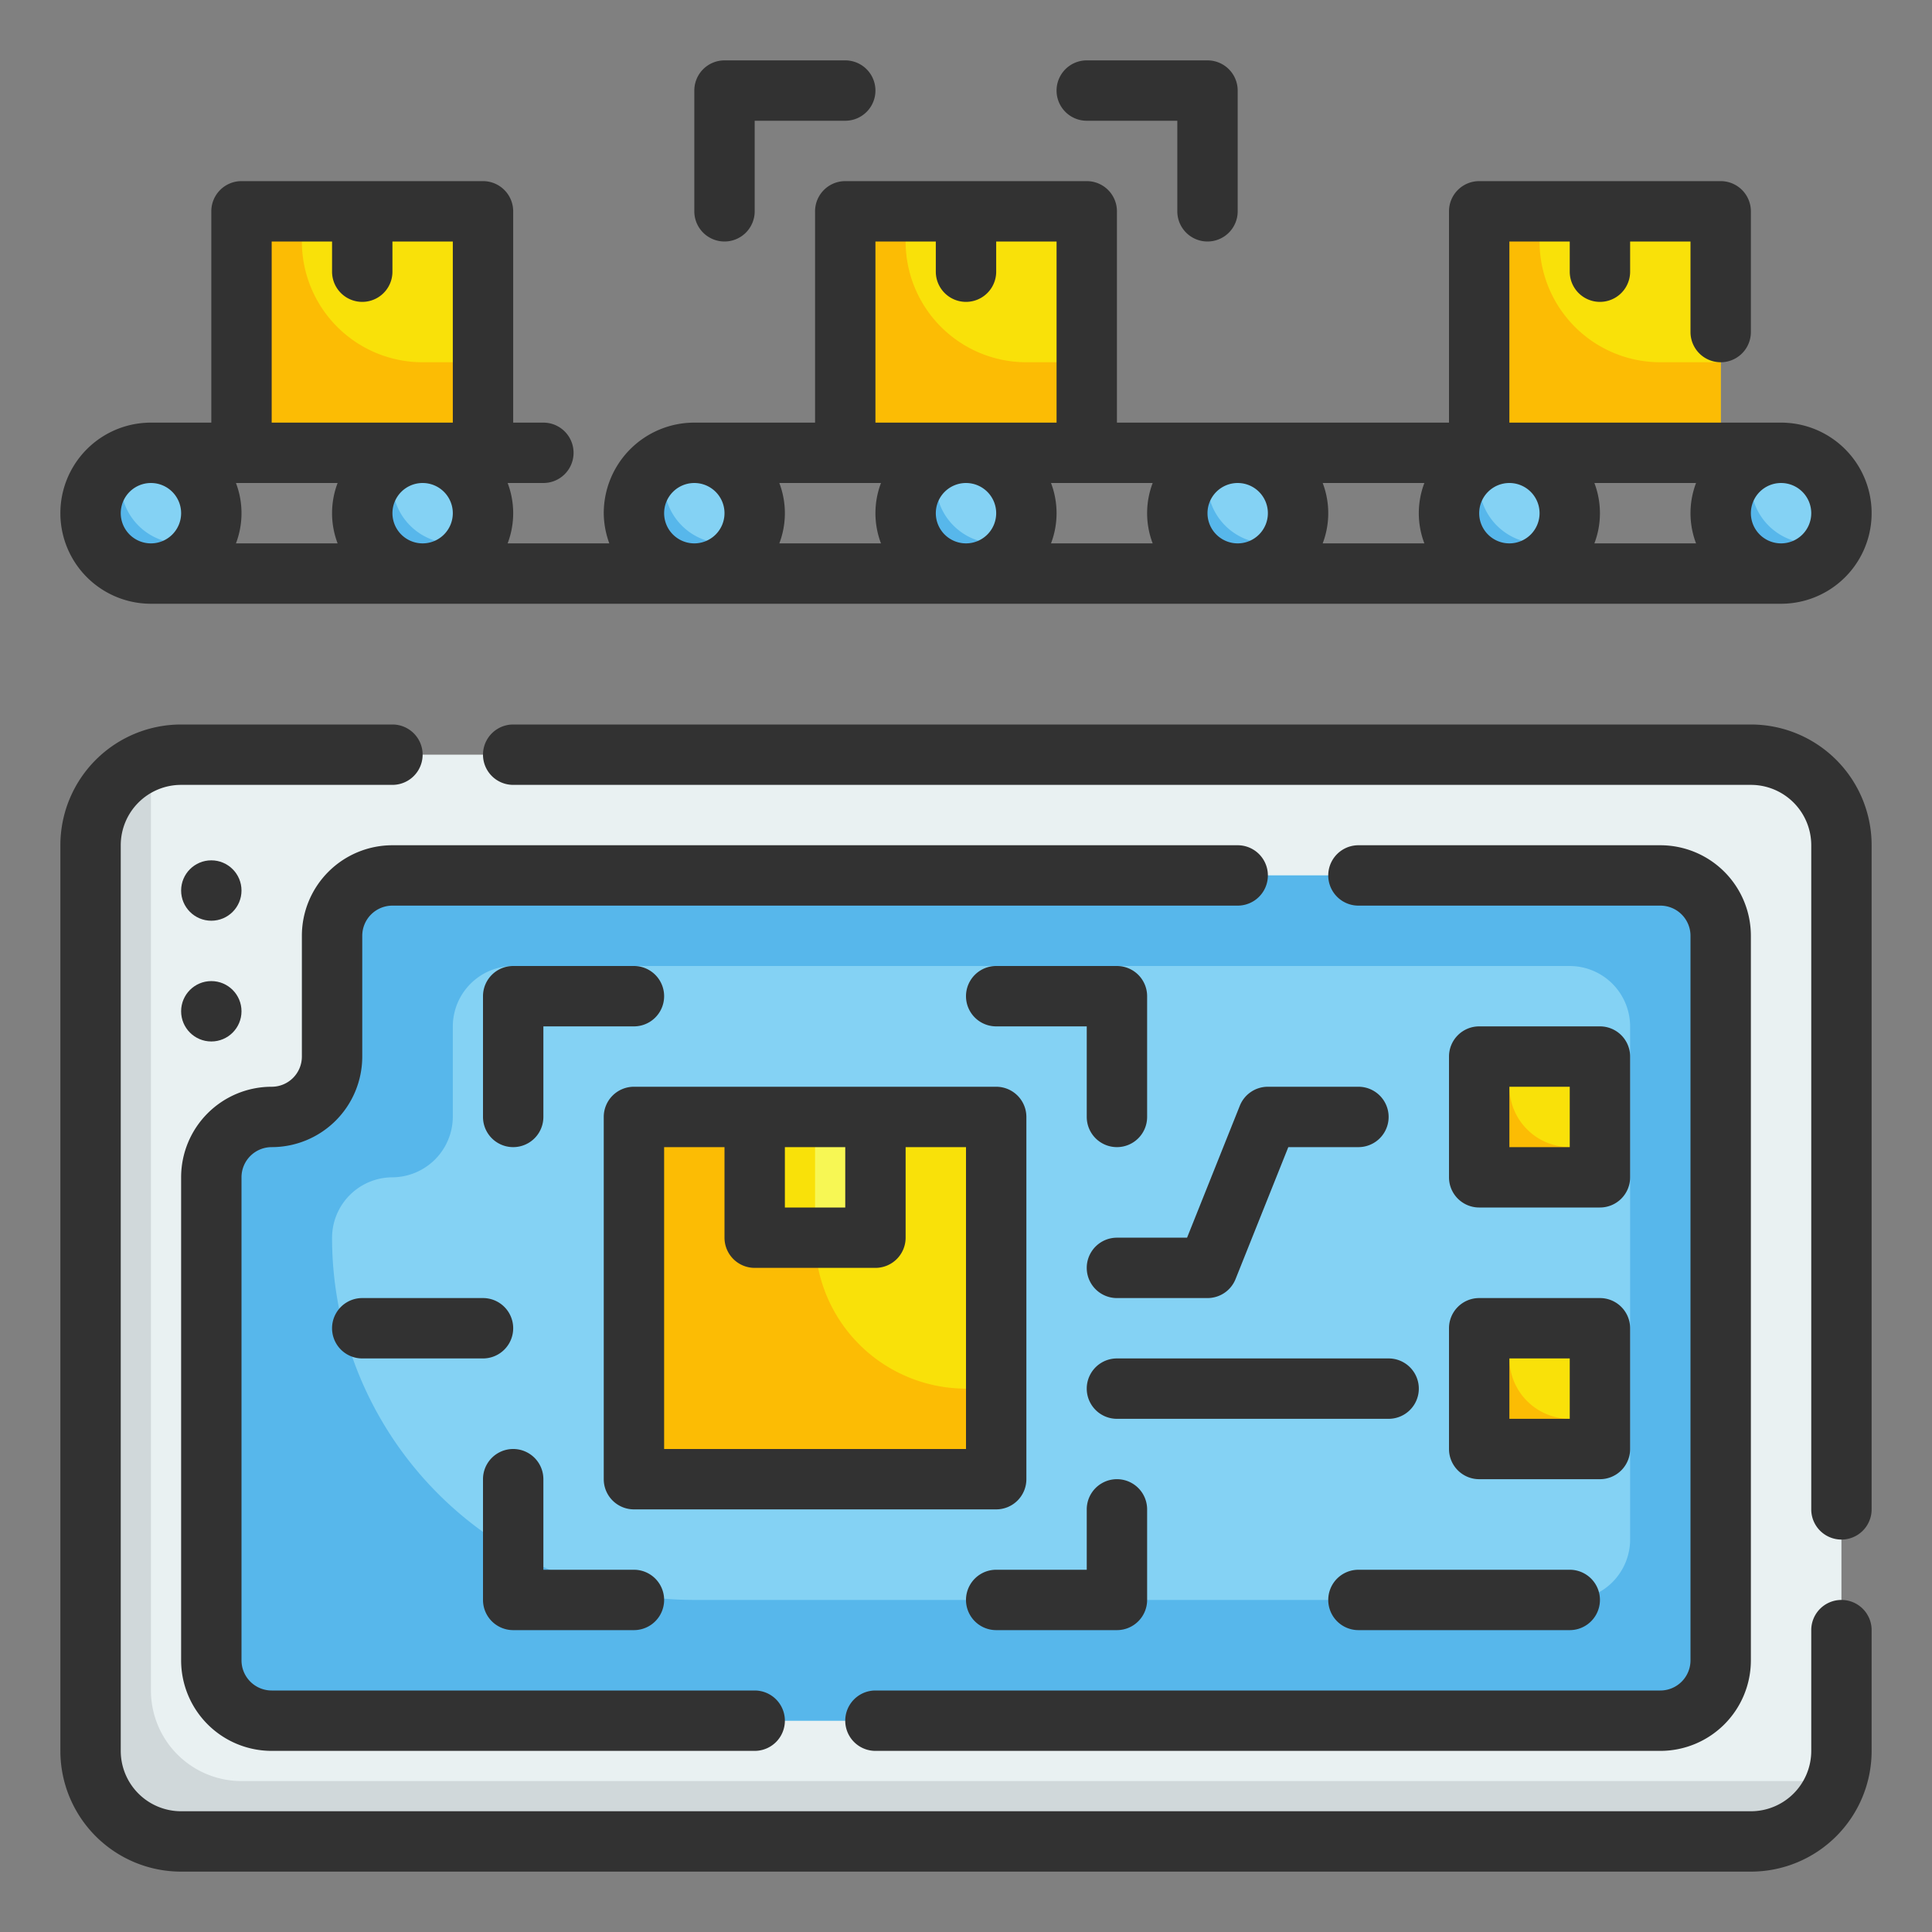 <svg height="512" viewBox="0 0 64 64" width="512" xmlns="http://www.w3.org/2000/svg"><rect x="0" y="0" width="64" height="64" fill="#808080" stroke="none"/><g id="Fill_Outline" data-name="Fill Outline"><g id="Stroke_copy" data-name="Stroke copy"><rect fill="#e9f1f2" height="36" rx="3" width="58" x="3" y="25"/><g fill="#84d2f4"><circle cx="32" cy="17" r="2"/><circle cx="41" cy="17" r="2"/><circle cx="50" cy="17" r="2"/><circle cx="59" cy="17" r="2"/><circle cx="5" cy="17" r="2"/><circle cx="14" cy="17" r="2"/><circle cx="23" cy="17" r="2"/><path d="m7 55v-16a2 2 0 0 1 2-2 2 2 0 0 0 2-2v-4a2 2 0 0 1 2-2h42a2 2 0 0 1 2 2v24a2 2 0 0 1 -2 2h-46a2 2 0 0 1 -2-2z"/></g><path d="m55 29h-42a2.006 2.006 0 0 0 -2 2v4a2.015 2.015 0 0 1 -2 2 2.006 2.006 0 0 0 -2 2v16a2.006 2.006 0 0 0 2 2h46a2.006 2.006 0 0 0 2-2v-24a2.006 2.006 0 0 0 -2-2zm-1 22a2.006 2.006 0 0 1 -2 2h-29a12 12 0 0 1 -12-12 2.006 2.006 0 0 1 2-2 2.015 2.015 0 0 0 2-2v-3a2.006 2.006 0 0 1 2-2h35a2.006 2.006 0 0 1 2 2z" fill="#57b7eb"/><path d="m21 37h12v12h-12z" fill="#f9e109"/><path d="m49 35h4v4h-4z" fill="#f9e109"/><path d="m49 44h4v4h-4z" fill="#f9e109"/><path d="m28 7h8v8h-8z" fill="#f9e109"/><path d="m36 12v3h-8v-8h2v1a4 4 0 0 0 4 4z" fill="#fcbc04"/><path d="m49 7h8v8h-8z" fill="#f9e109"/><path d="m57 12v3h-8v-8h2v1a4 4 0 0 0 4 4z" fill="#fcbc04"/><path d="m8 7h8v8h-8z" fill="#f9e109"/><path d="m16 12v3h-8v-8h2v1a4 4 0 0 0 4 4z" fill="#fcbc04"/><path d="m60.82 17.82a2 2 0 1 1 -2.64-2.64 1.891 1.891 0 0 0 -.18.82 2.006 2.006 0 0 0 2 2 1.891 1.891 0 0 0 .82-.18z" fill="#57b7eb"/><path d="m51.82 17.82a2 2 0 1 1 -2.64-2.64 1.891 1.891 0 0 0 -.18.82 2.006 2.006 0 0 0 2 2 1.891 1.891 0 0 0 .82-.18z" fill="#57b7eb"/><path d="m42.82 17.82a2 2 0 1 1 -2.64-2.64 1.891 1.891 0 0 0 -.18.82 2.006 2.006 0 0 0 2 2 1.891 1.891 0 0 0 .82-.18z" fill="#57b7eb"/><path d="m33.82 17.82a2 2 0 1 1 -2.64-2.64 1.891 1.891 0 0 0 -.18.82 2.006 2.006 0 0 0 2 2 1.891 1.891 0 0 0 .82-.18z" fill="#57b7eb"/><path d="m24.82 17.82a2 2 0 1 1 -2.64-2.64 1.891 1.891 0 0 0 -.18.82 2.006 2.006 0 0 0 2 2 1.891 1.891 0 0 0 .82-.18z" fill="#57b7eb"/><path d="m15.82 17.82a2 2 0 1 1 -2.64-2.64 1.891 1.891 0 0 0 -.18.82 2.006 2.006 0 0 0 2 2 1.891 1.891 0 0 0 .82-.18z" fill="#57b7eb"/><path d="m6.82 17.82a2 2 0 1 1 -2.64-2.64 1.891 1.891 0 0 0 -.18.82 2.006 2.006 0 0 0 2 2 1.891 1.891 0 0 0 .82-.18z" fill="#57b7eb"/><path d="m60.87 58.87a2.982 2.982 0 0 1 -2.87 2.13h-52a3 3 0 0 1 -3-3v-30a2.982 2.982 0 0 1 2.13-2.87 3.1 3.1 0 0 0 -.13.87v30a3 3 0 0 0 3 3h52a3.1 3.1 0 0 0 .87-.13z" fill="#d0d8da"/><path d="m33 46v3h-12v-12h6v4a5 5 0 0 0 5 5z" fill="#fcbc04"/><path d="m25 37h4v4h-4z" fill="#f7f754"/><path d="m25 37h2v4h-2z" fill="#f9e109"/><path d="m53 47v1h-4v-4h1v1a2.006 2.006 0 0 0 2 2z" fill="#fcbc04"/><path d="m53 38v1h-4v-4h1v1a2.006 2.006 0 0 0 2 2z" fill="#fcbc04"/></g><g id="Outline_copy" fill="#323232" data-name="Outline copy"><path d="m58 24h-41a1 1 0 0 0 0 2h41a2 2 0 0 1 2 2v22a1 1 0 0 0 2 0v-22a4 4 0 0 0 -4-4z"/><path d="m61 53a1 1 0 0 0 -1 1v4a2 2 0 0 1 -2 2h-52a2 2 0 0 1 -2-2v-30a2 2 0 0 1 2-2h7a1 1 0 0 0 0-2h-7a4 4 0 0 0 -4 4v30a4 4 0 0 0 4 4h52a4 4 0 0 0 4-4v-4a1 1 0 0 0 -1-1z"/><path d="m5 20h54a3 3 0 0 0 0-6h-9v-6h2v1a1 1 0 0 0 2 0v-1h2v3a1 1 0 0 0 2 0v-4a1 1 0 0 0 -1-1h-8a1 1 0 0 0 -1 1v7h-11v-7a1 1 0 0 0 -1-1h-8a1 1 0 0 0 -1 1v7h-4a3 3 0 0 0 -3 3 2.966 2.966 0 0 0 .184 1h-3.368a2.809 2.809 0 0 0 0-2h1.184a1 1 0 0 0 0-2h-1v-7a1 1 0 0 0 -1-1h-8a1 1 0 0 0 -1 1v7h-2a3 3 0 0 0 0 6zm6.184-4a2.809 2.809 0 0 0 0 2h-3.368a2.809 2.809 0 0 0 0-2zm18 0a2.809 2.809 0 0 0 0 2h-3.368a2.809 2.809 0 0 0 0-2zm9 0a2.809 2.809 0 0 0 0 2h-3.368a2.809 2.809 0 0 0 0-2zm12.816 1a1 1 0 1 1 -1-1 1 1 0 0 1 1 1zm1.816-1h3.368a2.809 2.809 0 0 0 0 2h-3.368a2.809 2.809 0 0 0 0-2zm-5.632 2h-3.368a2.809 2.809 0 0 0 0-2h3.368a2.809 2.809 0 0 0 0 2zm-5.184-1a1 1 0 1 1 -1-1 1 1 0 0 1 1 1zm-9 0a1 1 0 1 1 -1-1 1 1 0 0 1 1 1zm26 1a1 1 0 1 1 1-1 1 1 0 0 1 -1 1zm-30-10h2v1a1 1 0 0 0 2 0v-1h2v6h-6zm-7 9a1 1 0 1 1 1 1 1 1 0 0 1 -1-1zm-9 0a1 1 0 1 1 1 1 1 1 0 0 1 -1-1zm-4-9h2v1a1 1 0 0 0 2 0v-1h2v6h-6zm-4 8a1 1 0 1 1 -1 1 1 1 0 0 1 1-1z"/><path d="m24 8a1 1 0 0 0 1-1v-3h3a1 1 0 0 0 0-2h-4a1 1 0 0 0 -1 1v4a1 1 0 0 0 1 1z"/><path d="m36 4h3v3a1 1 0 0 0 2 0v-4a1 1 0 0 0 -1-1h-4a1 1 0 0 0 0 2z"/><circle cx="7" cy="29.5" r="1"/><circle cx="7" cy="33.5" r="1"/><path d="m29 58h26a3 3 0 0 0 3-3v-24a3 3 0 0 0 -3-3h-10a1 1 0 0 0 0 2h10a1 1 0 0 1 1 1v24a1 1 0 0 1 -1 1h-26a1 1 0 0 0 0 2z"/><path d="m41 28h-28a3 3 0 0 0 -3 3v4a1 1 0 0 1 -1 1 3 3 0 0 0 -3 3v16a3 3 0 0 0 3 3h16a1 1 0 0 0 0-2h-16a1 1 0 0 1 -1-1v-16a1 1 0 0 1 1-1 3 3 0 0 0 3-3v-4a1 1 0 0 1 1-1h28a1 1 0 0 0 0-2z"/><path d="m34 49v-12a1 1 0 0 0 -1-1h-12a1 1 0 0 0 -1 1v12a1 1 0 0 0 1 1h12a1 1 0 0 0 1-1zm-6-11v2h-2v-2zm4 10h-10v-10h2v3a1 1 0 0 0 1 1h4a1 1 0 0 0 1-1v-3h2z"/><path d="m37 38a1 1 0 0 0 1-1v-4a1 1 0 0 0 -1-1h-4a1 1 0 0 0 0 2h3v3a1 1 0 0 0 1 1z"/><path d="m36 50v2h-3a1 1 0 0 0 0 2h4a1 1 0 0 0 1-1v-3a1 1 0 0 0 -2 0z"/><path d="m18 37v-3h3a1 1 0 0 0 0-2h-4a1 1 0 0 0 -1 1v4a1 1 0 0 0 2 0z"/><path d="m17 54h4a1 1 0 0 0 0-2h-3v-3a1 1 0 0 0 -2 0v4a1 1 0 0 0 1 1z"/><path d="m41.071 36.628-1.748 4.372h-2.323a1 1 0 0 0 0 2h3a1 1 0 0 0 .929-.628l1.748-4.372h2.323a1 1 0 0 0 0-2h-3a1 1 0 0 0 -.929.628z"/><path d="m49 40h4a1 1 0 0 0 1-1v-4a1 1 0 0 0 -1-1h-4a1 1 0 0 0 -1 1v4a1 1 0 0 0 1 1zm1-4h2v2h-2z"/><path d="m48 48a1 1 0 0 0 1 1h4a1 1 0 0 0 1-1v-4a1 1 0 0 0 -1-1h-4a1 1 0 0 0 -1 1zm2-3h2v2h-2z"/><path d="m46 45h-9a1 1 0 0 0 0 2h9a1 1 0 0 0 0-2z"/><path d="m12 43a1 1 0 0 0 0 2h4a1 1 0 0 0 0-2z"/><path d="m44 53a1 1 0 0 0 1 1h7a1 1 0 0 0 0-2h-7a1 1 0 0 0 -1 1z"/></g></g></svg>